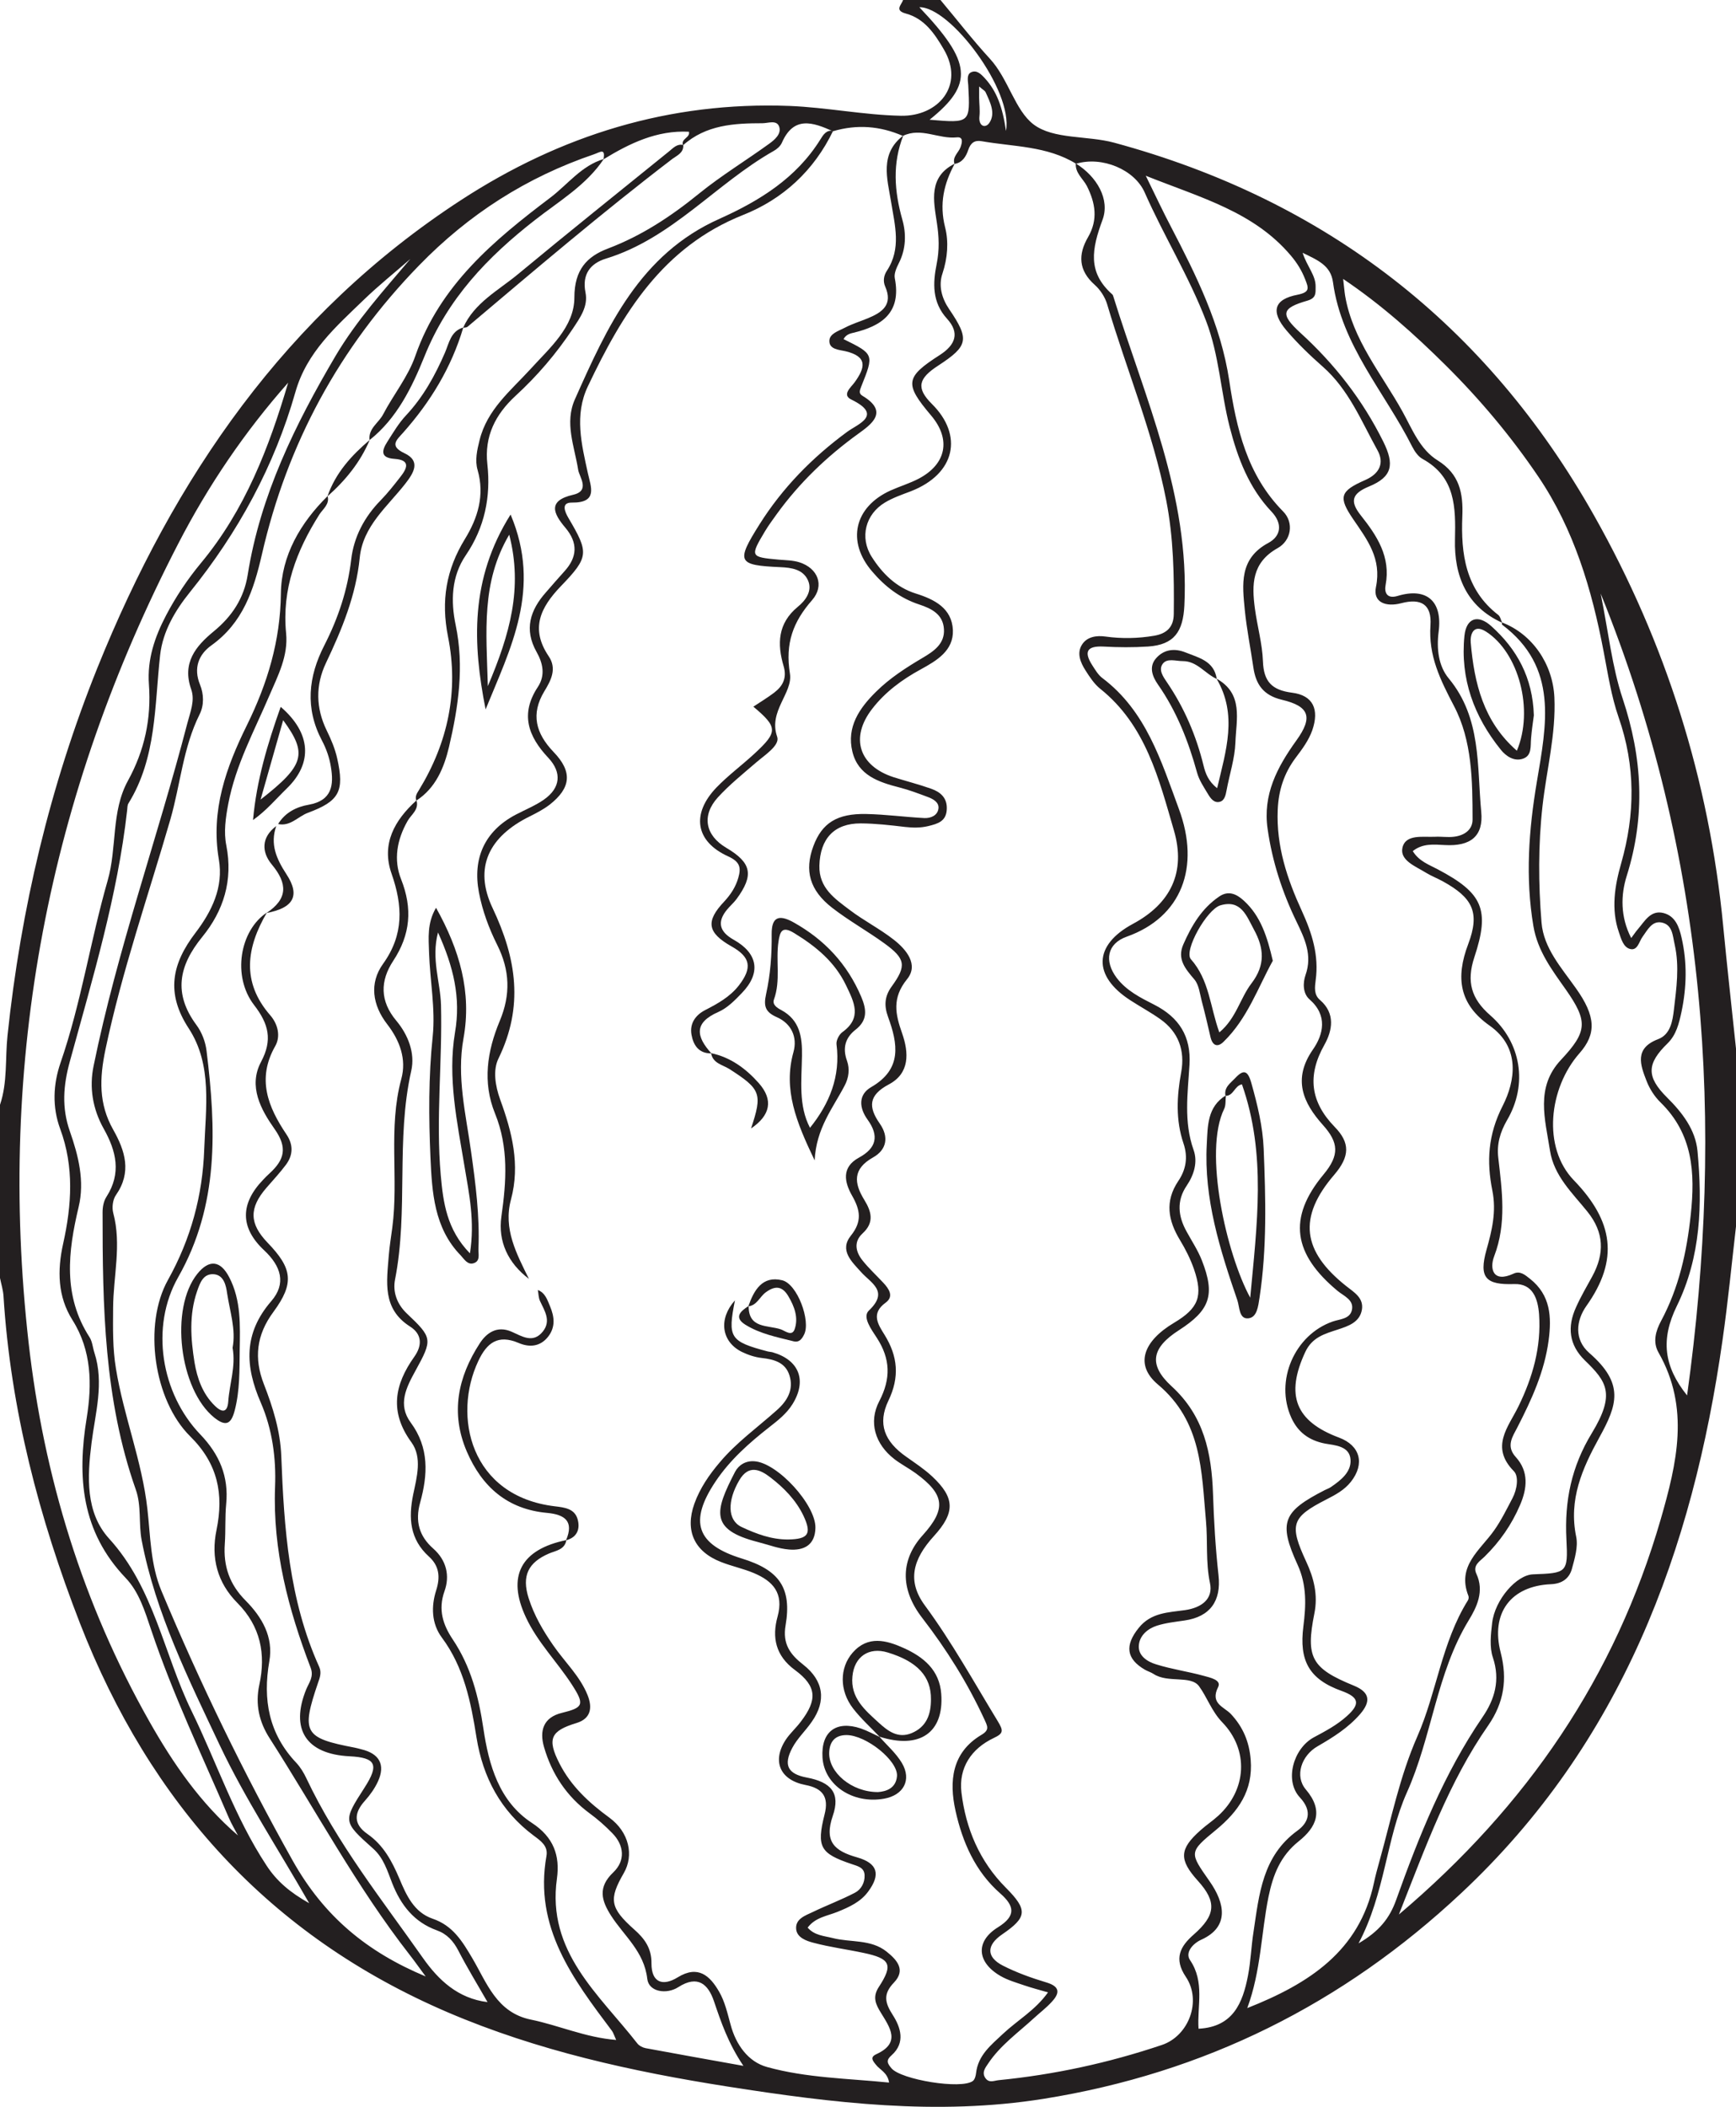 <?xml version="1.0" encoding="UTF-8"?>
<svg xmlns="http://www.w3.org/2000/svg" xmlns:xlink="http://www.w3.org/1999/xlink" width="158.875pt" height="192.733pt" viewBox="0 0 158.875 192.733" version="1.1">
<g id="surface1">
<path style=" stroke:none;fill-rule:evenodd;fill:rgb(13.73%,12.16%,12.549%);fill-opacity:1;" d="M 89.609 7.91 C 89.609 8.395 89.605 8.668 89.609 8.945 C 89.617 9.508 89.695 10.078 89.637 10.637 C 89.535 11.551 90.184 11.777 90.547 11.234 C 91.141 10.352 90.605 9.324 90.191 8.418 C 90.133 8.301 89.98 8.234 89.609 7.91 M 85.074 10.953 C 88.797 11.27 88.797 11.27 88.613 7.801 C 88.586 7.387 88.449 6.832 88.855 6.621 C 89.371 6.363 89.766 6.766 90.125 7.152 C 91.223 8.344 91.754 9.809 92.066 11.977 C 92.742 8.27 86.945 0.594 84.137 0.664 C 88.926 5.695 89.145 7.684 85.074 10.953 M 146.488 54.293 C 147.211 57.875 147.531 60.996 148.5 63.898 C 150.309 69.324 150.605 74.625 148.875 80.125 C 148.332 81.848 148.27 83.848 149.285 85.812 C 149.559 85.449 149.707 85.219 149.883 85.016 C 150.52 84.281 151.059 83.223 152.242 83.523 C 153.316 83.801 153.672 84.781 153.898 85.797 C 154.414 88.066 154.363 90.301 153.887 92.566 C 153.656 93.641 153.406 94.664 152.621 95.438 C 150.719 97.289 150.633 98.48 152.562 100.395 C 153.969 101.789 155.168 103.355 155.352 105.301 C 155.801 110.145 155.672 114.953 153.461 119.469 C 151.965 122.531 152.262 124.984 154.398 127.652 C 157.848 102.793 156.262 78.391 146.488 54.293 M 37.555 23.688 C 36.133 24.93 34.652 26.113 33.301 27.418 C 30.758 29.879 28.082 32.195 27.039 35.852 C 25.113 42.629 21.797 48.703 17.363 54.195 C 16.039 55.84 14.902 57.746 14.656 59.914 C 14.137 64.543 14.34 69.305 11.758 73.488 C 11.648 73.652 11.664 73.895 11.637 74.113 C 10.758 81.965 8.469 89.508 6.395 97.09 C 5.789 99.293 5.629 101.328 6.402 103.516 C 7.176 105.727 7.766 108.059 7.195 110.418 C 6.219 114.52 5.742 118.531 8.199 122.336 C 8.453 122.734 8.488 123.285 8.641 123.75 C 9.543 126.527 8.723 129.258 8.379 131.988 C 7.984 135.113 7.82 138.367 9.98 140.746 C 14.117 145.281 14.977 151.293 17.535 156.527 C 19.832 161.227 21.48 166.246 24.398 170.664 C 25.336 172.098 26.547 173.121 28.297 174.105 C 25.418 169.078 22.43 164.539 20.125 159.68 C 17.273 153.629 14.246 147.582 12.965 140.902 C 12.672 139.363 12.965 137.777 12.422 136.25 C 9.523 128.031 9.383 119.469 9.387 110.895 C 9.387 110.418 9.488 109.867 9.742 109.484 C 11.129 107.328 10.641 105.301 9.496 103.262 C 8.48 101.453 8.152 99.477 8.57 97.488 C 10.742 86.863 14.418 76.652 17.141 66.18 C 17.414 65.129 17.859 64.094 17.5 63.066 C 16.648 60.656 17.891 59.129 19.559 57.758 C 21.215 56.402 22.324 54.746 22.668 52.59 C 23.824 45.305 27.016 38.828 30.707 32.562 C 32.617 29.332 35.125 26.555 37.555 23.688 M 21.777 167.906 C 21.5 167.367 21.18 166.848 20.945 166.297 C 18.496 160.594 15.809 154.984 13.832 149.094 C 13.254 147.379 12.727 145.637 11.508 144.359 C 7.449 140.113 7.039 135.141 7.941 129.672 C 8.422 126.664 8.398 123.562 6.637 120.766 C 5.27 118.605 5.234 116.227 5.777 113.777 C 6.562 110.258 6.797 106.75 5.508 103.27 C 4.77 101.27 4.859 99.199 5.543 97.211 C 7.426 91.762 8.27 86.059 9.852 80.555 C 10.723 77.539 10.16 74.25 11.703 71.43 C 13.23 68.656 13.859 65.738 13.629 62.605 C 13.465 60.328 14.156 58.277 15.199 56.293 C 16.094 54.586 17.16 52.992 18.387 51.512 C 22.414 46.672 24.621 40.957 26.371 35.008 C 22.395 39.496 19.055 44.422 16.316 49.727 C 4.426 72.715 -0.289 97.078 2.617 122.824 C 4.008 135.09 7.57 146.719 13.684 157.504 C 15.855 161.336 18.34 164.949 21.777 167.906 M 114.148 183.699 C 119.828 181.453 124.41 178.48 125.738 172.25 C 125.883 171.559 126.074 170.875 126.262 170.195 C 127.328 166.387 128.09 162.539 129.715 158.84 C 131.484 154.82 131.941 150.242 134.336 146.406 C 134.406 146.301 134.434 146.102 134.383 145.984 C 133.305 143.242 135.465 141.812 136.746 139.992 C 137.395 139.074 137.895 138.047 138.422 137.047 C 138.84 136.25 139.02 135.062 138.543 134.582 C 136.352 132.355 138.043 130.543 138.961 128.664 C 140.27 125.988 141.062 123.223 140.852 120.234 C 140.746 118.832 140.297 117.41 138.582 117.465 C 135.973 117.555 135.324 116.891 136.039 114.34 C 136.543 112.559 136.961 110.828 136.578 108.918 C 136.043 106.262 136.168 103.809 137.527 101.152 C 138.664 98.914 139.188 95.836 136.328 93.824 C 133.562 91.879 133.191 89.461 134.367 86.367 C 135.469 83.457 134.766 82.125 132.047 80.625 C 131.547 80.352 131.012 80.145 130.527 79.852 C 129.586 79.266 128.094 78.719 128.348 77.555 C 128.633 76.281 130.215 76.598 131.332 76.547 C 131.895 76.516 132.477 76.613 133.039 76.547 C 133.973 76.445 134.766 75.938 134.766 74.969 C 134.758 71.418 134.734 67.754 133.062 64.578 C 131.812 62.188 130.715 59.988 130.914 57.191 C 131.039 55.309 130.07 54.699 128.242 55.18 C 126.852 55.547 125.629 55.125 125.926 53.695 C 126.457 51.098 125.137 49.391 123.852 47.512 C 122.453 45.465 122.625 44.926 124.949 43.91 C 126.301 43.312 126.691 42.316 126.062 41.188 C 124.586 38.527 123.438 35.637 121.062 33.547 C 119.891 32.516 118.746 31.418 117.734 30.227 C 116.266 28.496 116.586 27.375 118.754 26.961 C 119.914 26.73 119.754 26.332 119.449 25.559 C 119.137 24.75 118.703 24.051 118.141 23.387 C 114.758 19.379 109.938 18.102 104.859 16.078 C 105.789 17.977 106.445 19.379 107.164 20.746 C 109.492 25.223 111.723 29.703 112.496 34.805 C 113.152 39.168 114.113 43.438 117.43 46.789 C 118.445 47.816 118.172 49.453 116.922 50.145 C 114.555 51.473 114.555 53.48 114.844 55.66 C 115.062 57.289 115.523 58.883 115.582 60.5 C 115.648 62.352 116.406 63.133 118.238 63.367 C 120.188 63.609 120.75 64.91 120.098 66.801 C 119.758 67.758 119.16 68.547 118.562 69.34 C 117.512 70.746 117.008 72.301 116.934 74.086 C 116.793 77.395 117.797 80.406 119.137 83.32 C 120.074 85.367 120.723 87.402 120.406 89.684 C 120.332 90.289 120.223 90.984 120.801 91.477 C 122.238 92.711 121.93 94.285 121.211 95.57 C 119.613 98.395 119.93 100.805 122.145 103.086 C 123.566 104.539 123.547 105.785 122.105 107.469 C 118.746 111.375 119.195 114.469 123.191 117.641 C 123.918 118.219 124.824 118.73 124.637 119.824 C 124.43 120.973 123.387 121.309 122.449 121.621 C 121.23 122.02 120.082 122.32 119.445 123.703 C 117.633 127.609 118.535 130.016 122.547 131.512 C 124.477 132.23 124.934 133.898 123.633 135.551 C 123.043 136.301 122.23 136.738 121.398 137.164 C 118.191 138.801 117.965 139.457 119.539 142.852 C 120.25 144.375 120.629 145.918 120.289 147.598 C 119.48 151.629 120.02 152.617 123.895 154.199 C 125.375 154.801 125.477 155.641 124.48 156.801 C 123.387 158.059 122.02 158.918 120.594 159.742 C 119.094 160.594 118.465 162.477 119.508 163.703 C 121.176 165.66 120.457 167.156 118.867 168.43 C 117.172 169.777 116.504 171.516 116.09 173.52 C 115.418 176.844 115.406 180.281 114.148 183.699 M 137.449 56.938 C 140.227 57.992 142.105 60.727 142.254 63.789 C 142.406 67.16 141.539 70.418 141.168 73.727 C 140.77 77.285 140.785 80.859 141.078 84.402 C 141.27 86.73 142.887 88.516 144.203 90.375 C 146.059 92.969 146.113 94.578 144.547 96.355 C 141.734 99.551 141.145 104.973 144.027 107.961 C 147.664 111.719 148.191 115.234 145.176 119.477 C 144.238 120.809 144.047 122.539 145.441 123.762 C 148.699 126.586 147.996 128.543 146.379 131.477 C 144.801 134.344 143.543 137.172 144.25 140.586 C 144.438 141.504 144.113 142.574 143.855 143.527 C 143.605 144.41 142.949 144.879 141.941 144.922 C 138.266 145.078 136.402 147.57 137.34 151.176 C 137.969 153.613 137.637 155.77 136.195 157.848 C 132.605 163.004 130.504 168.863 128.023 175.137 C 139.809 165.16 147.816 153.367 151.984 138.988 C 153.465 133.852 154.672 128.797 151.789 123.738 C 151.23 122.77 151.535 121.746 152.004 120.867 C 153.645 117.812 154.371 114.555 154.734 111.121 C 155.148 107.273 154.93 103.742 151.969 100.848 C 151.422 100.316 150.973 99.613 150.695 98.898 C 150.113 97.414 149.555 95.895 151.75 95.062 C 152.883 94.633 153.07 93.391 153.191 92.383 C 153.422 90.41 153.711 88.418 153.266 86.422 C 153.074 85.586 153.074 84.59 152.066 84.391 C 151.18 84.219 150.777 85.078 150.316 85.707 C 150 86.148 149.867 86.977 149.199 86.816 C 148.566 86.668 148.363 85.883 148.16 85.289 C 147.422 83.176 147.781 81.016 148.363 78.988 C 149.652 74.477 149.684 70.07 148.129 65.613 C 147.457 63.676 147.152 61.629 146.762 59.609 C 145.684 53.934 144.055 48.434 140.77 43.582 C 138.285 39.914 135.441 36.527 132.289 33.402 C 129.445 30.586 126.461 27.902 122.922 25.516 C 123.008 26.211 123.035 26.637 123.102 27.051 C 123.797 31.113 126.449 34.211 128.363 37.668 C 129.258 39.293 129.953 41.117 131.582 42.125 C 133.566 43.367 133.918 45.094 133.828 47.238 C 133.691 50.645 134.109 53.938 137.117 56.254 C 137.305 56.402 137.359 56.73 137.477 56.969 C 134.191 55.477 133.078 52.656 133.156 49.363 C 133.223 46.402 133.215 43.648 130.184 41.98 C 129.781 41.762 129.457 41.277 129.234 40.844 C 126.73 35.871 122.777 31.605 121.992 25.812 C 121.781 24.285 120.617 23.809 119.211 23.125 C 119.641 24.434 120.426 25.184 120.402 26.246 C 120.398 26.812 120.469 27.266 119.648 27.504 C 117.277 28.191 117.133 28.73 119.016 30.453 C 122.16 33.324 124.707 36.59 126.598 40.406 C 127.625 42.48 127.434 43.621 125.297 44.5 C 123.707 45.156 123.523 45.863 124.531 47.137 C 126.012 49.004 127.297 50.93 126.805 53.535 C 126.691 54.133 126.871 54.832 127.922 54.512 C 130.559 53.719 132.031 54.988 131.66 57.797 C 131.457 59.375 131.656 60.945 132.586 62.062 C 135.59 65.688 135.16 70.074 135.559 74.262 C 135.777 76.496 134.586 77.438 132.23 77.305 C 131.191 77.25 130.195 77.141 129.293 77.859 C 129.875 78.801 130.789 79.102 131.582 79.527 C 135.684 81.695 136.387 83.184 134.922 87.59 C 134.199 89.797 134.641 91.359 136.379 92.875 C 139.219 95.348 139.84 99.199 137.93 102.457 C 137.277 103.586 136.977 104.672 137.117 105.891 C 137.461 108.922 137.898 111.91 136.742 114.926 C 136.309 116.066 136.633 117.383 138.508 116.516 C 139.113 116.227 139.566 116.621 140.031 116.992 C 141.906 118.477 142.012 120.477 141.727 122.613 C 141.348 125.473 140.172 128.035 138.867 130.574 C 138.449 131.395 137.789 132.27 138.719 133.289 C 139.922 134.613 139.773 136.148 139.113 137.676 C 138.344 139.473 137.262 141.031 135.867 142.398 C 135.441 142.82 134.746 143.188 135.121 143.984 C 135.855 145.566 135.152 147.023 134.406 148.238 C 131.449 153.098 131.059 158.84 128.754 163.977 C 126.855 168.215 126.766 173.195 124.332 177.777 C 126.207 176.684 127.168 175.5 127.777 173.793 C 129.859 167.973 132.156 162.238 135.672 157.09 C 136.797 155.453 137.312 153.695 136.629 151.637 C 136.301 150.68 136.434 149.516 136.559 148.461 C 136.809 146.34 138.789 144.074 140.297 144.02 C 143.383 143.902 143.516 143.895 143.355 140.824 C 143.172 137.312 143.812 134.164 145.691 131.086 C 147.863 127.504 147.039 126.383 145.051 124.457 C 143.574 123.02 143.422 121.367 144.238 119.582 C 144.668 118.613 145.215 117.688 145.727 116.75 C 146.848 114.68 146.824 112.754 145.266 110.828 C 143.898 109.129 142.219 107.578 141.852 105.262 C 141.41 102.402 140.492 99.473 142.855 96.957 C 145.281 94.367 145.34 93.434 143.297 90.52 C 142.035 88.73 140.719 87.004 140.332 84.711 C 139.586 80.289 139.91 75.91 140.645 71.547 C 141.527 66.285 142.652 61.047 137.473 57.148 C 137.438 57.117 137.457 57.012 137.449 56.938 M 29.984 45.379 C 30.18 46.137 29.555 46.555 29.23 47.062 C 27.125 50.387 25.785 53.906 26.184 57.93 C 26.387 60.004 25.441 61.801 24.656 63.621 C 23.266 66.875 21.562 69.988 20.891 73.531 C 20.645 74.824 20.465 76.113 20.711 77.34 C 21.34 80.531 20.457 83.324 18.504 85.715 C 16.348 88.363 15.852 90.895 17.98 93.77 C 18.465 94.422 18.805 95.305 18.902 96.125 C 19.777 103.23 20.062 110.227 16.305 116.84 C 13.723 121.383 14.742 127.492 18.336 131.227 C 20.082 133.051 20.945 135.066 20.699 137.586 C 20.582 138.793 20.66 140.012 20.574 141.223 C 20.426 143.262 21.004 144.949 22.488 146.43 C 23.969 147.93 25.043 149.742 24.648 151.973 C 24.035 155.477 24.598 158.605 27.117 161.262 C 27.5 161.672 27.805 162.18 28.043 162.688 C 30.863 168.641 34.949 173.777 38.707 179.117 C 40.125 181.129 41.906 182.82 44.617 183.152 C 43.684 181.52 42.754 180.008 41.945 178.438 C 41.492 177.562 40.895 176.914 39.988 176.59 C 37.883 175.832 36.676 174.266 35.887 172.258 C 35.453 171.148 35.109 169.969 34.16 169.121 C 31.367 166.629 31.375 166.617 33.367 163.523 C 34.715 161.426 34.406 160.785 31.988 160.664 C 28.008 160.465 26.539 158.184 28.027 154.535 C 28.281 153.918 28.746 153.387 28.426 152.555 C 26.395 147.238 24.953 141.805 25.172 136.031 C 25.281 133.387 24.918 130.734 23.867 128.312 C 22.414 124.977 22.277 121.973 24.824 119.031 C 26.219 117.418 25.73 115.832 24.168 114.371 C 21.945 112.289 21.988 110.094 24.09 107.914 C 24.285 107.707 24.484 107.504 24.699 107.312 C 26.02 106.09 26.34 104.996 25.129 103.281 C 23.898 101.539 22.691 99.383 23.895 97.129 C 24.953 95.133 24.598 93.68 23.254 91.941 C 21.219 89.301 21.953 85.105 24.422 83.484 C 22.559 86.68 22.074 89.828 24.734 92.879 C 25.453 93.711 25.688 94.816 25.191 95.691 C 23.48 98.695 24.527 101.266 26.219 103.781 C 26.855 104.723 26.824 105.668 26.172 106.547 C 25.617 107.289 24.988 107.961 24.383 108.66 C 22.781 110.512 22.812 111.934 24.488 113.68 C 26.754 116.027 26.965 117.375 25.02 120.016 C 23.457 122.129 23.23 124.258 24.148 126.617 C 24.977 128.742 25.656 130.918 25.742 133.199 C 25.996 139.805 26.441 146.355 29.215 152.488 C 29.445 153.008 29.273 153.473 29.109 153.93 C 27.551 158.504 27.824 158.988 32.445 159.871 C 32.652 159.906 32.859 159.973 33.062 160.023 C 34.723 160.414 35.289 161.441 34.59 162.965 C 34.301 163.598 33.871 164.203 33.398 164.73 C 32.383 165.852 32.332 166.871 33.625 167.77 C 35.094 168.793 35.871 170.254 36.551 171.855 C 37.18 173.359 37.883 174.934 39.586 175.52 C 41.434 176.148 42.297 177.562 43.23 179.145 C 44.555 181.391 45.453 184.113 48.59 184.754 C 51.145 185.277 53.574 186.391 56.391 186.613 C 56.184 186.164 56.129 185.949 56.004 185.781 C 52.438 181.035 48.844 176.309 50.012 169.777 C 50.176 168.852 49.461 168.383 48.828 167.91 C 45.82 165.664 44.195 162.598 43.609 158.945 C 43.094 155.707 42.465 152.527 40.438 149.805 C 39.48 148.516 39.457 146.938 39.914 145.496 C 40.32 144.238 40.18 143.23 39.258 142.398 C 37.5 140.805 37.375 138.875 37.812 136.723 C 38.145 135.125 38.66 133.328 37.652 131.941 C 35.625 129.168 36.102 126.664 37.914 124.117 C 38.668 123.059 38.613 122.035 37.523 121.348 C 34.957 119.715 35.395 117.246 35.582 114.836 C 35.652 113.992 35.789 113.148 35.902 112.305 C 36.496 107.793 35.508 103.199 36.727 98.699 C 37.215 96.91 36.602 95.207 35.441 93.703 C 34.09 91.961 33.777 89.945 35.059 88.168 C 36.98 85.488 36.855 82.848 35.836 79.926 C 34.879 77.207 36.105 75.035 38.117 73.219 C 38.367 74.07 37.629 74.516 37.305 75.094 C 36.324 76.812 36 78.652 36.707 80.43 C 37.766 83.109 37.57 85.496 35.984 87.902 C 34.785 89.727 34.754 91.57 36.273 93.379 C 37.348 94.664 38.004 96.336 37.637 97.953 C 36.211 104.258 37.395 110.746 36.152 117.059 C 35.934 118.172 36.32 119.293 37.234 120.16 C 39.582 122.383 39.602 122.52 38.031 125.379 C 37.184 126.918 36.371 128.488 37.586 130.133 C 39.293 132.438 39.152 134.918 38.453 137.449 C 37.969 139.168 38.367 140.535 39.652 141.664 C 40.883 142.754 41.176 144.176 40.68 145.559 C 40.074 147.258 40.547 148.645 41.434 149.973 C 43.094 152.449 43.801 155.195 44.238 158.121 C 44.734 161.457 45.668 164.797 48.688 166.766 C 50.676 168.07 51.258 169.758 50.969 171.852 C 50.027 178.562 54.824 182.438 58.34 186.949 C 58.504 187.152 58.809 187.309 59.074 187.363 C 61.918 187.895 64.77 188.395 68.035 188.984 C 66.633 186.902 65.988 184.977 65.332 183.047 C 64.812 181.539 63.875 180.633 62.086 181.777 C 61 182.477 59.371 182.219 59.238 181.027 C 58.949 178.512 57.117 177.105 55.922 175.242 C 55.051 173.875 54.676 172.66 56.129 171.281 C 57.23 170.23 57.156 168.824 56.02 167.68 C 55.375 167.016 54.672 166.402 53.934 165.863 C 51.852 164.32 50.5 162.281 49.789 159.824 C 49.352 158.324 49.73 157.105 51.414 156.695 C 53.395 156.211 53.523 155.938 52.34 154.109 C 50.988 152.023 49.195 150.238 48.133 147.961 C 46.363 144.199 47.66 141.738 51.832 140.887 C 51.688 141.777 50.84 141.859 50.246 142.113 C 48.348 142.93 47.727 144.148 48.379 146.195 C 48.887 147.789 49.695 149.164 50.629 150.512 C 51.68 152.035 53.066 153.312 53.773 155.066 C 54.246 156.242 54.062 157.223 52.762 157.621 C 50.391 158.34 50.051 159.066 51.195 161.309 C 52.25 163.387 53.895 164.91 55.762 166.273 C 57.574 167.598 58.031 169.715 57.094 171.34 C 55.699 173.75 55.82 174.531 58.051 176.516 C 59.004 177.355 59.637 178.242 59.621 179.605 C 59.613 181.387 60.672 181.719 62.02 180.887 C 63.898 179.73 64.98 180.754 65.812 182.199 C 66.34 183.102 66.578 184.184 66.859 185.203 C 67.348 187.059 68.484 188.621 70.199 189.09 C 73.805 190.09 77.574 190.133 81.367 190.512 C 81.223 189.574 80.512 189.355 80.145 188.859 C 79.859 188.5 79.594 188.184 80.23 187.902 C 82.465 186.863 81.441 185.473 80.617 184.125 C 80.152 183.367 79.82 182.703 80.422 181.777 C 81.766 179.723 81.492 179.164 79.02 178.648 C 77.5 178.324 75.949 178.125 74.445 177.723 C 73.805 177.559 72.934 177.254 72.863 176.473 C 72.777 175.539 73.688 175.238 74.375 174.914 C 75.652 174.297 76.984 173.801 78.238 173.148 C 78.812 172.852 79.156 172.223 79.125 171.535 C 79.094 170.824 78.477 170.711 77.93 170.52 C 75.078 169.559 74.707 168.969 75.461 165.992 C 75.891 164.332 75.238 163.582 73.711 163.289 C 71.375 162.84 70.617 161.098 71.93 159.121 C 72.324 158.539 72.871 158.059 73.297 157.484 C 74.805 155.512 74.77 154.262 72.762 152.781 C 70.961 151.461 70.641 149.773 71.16 147.891 C 71.754 145.734 70.734 144.641 68.996 143.906 C 68.016 143.492 66.957 143.277 65.977 142.887 C 63.539 141.93 62.668 140.027 63.547 137.559 C 64.055 136.148 64.891 134.922 65.871 133.773 C 67.402 131.953 69.32 130.586 71.07 129.023 C 72.055 128.16 72.664 127.117 72.246 125.812 C 71.879 124.641 70.844 124.352 69.715 124.227 C 69.086 124.156 68.449 123.941 67.887 123.668 C 66 122.727 65.746 120.633 67.262 118.957 C 66.578 122.375 66.797 122.715 70.273 123.633 C 70.41 123.668 70.562 123.668 70.691 123.703 C 73.148 124.406 73.871 126.297 72.527 128.453 C 71.988 129.316 71.211 129.926 70.422 130.543 C 68.566 131.996 66.797 133.559 65.48 135.535 C 63.02 139.211 63.754 141.301 67.895 142.574 C 71.316 143.625 72.48 145.262 71.895 148.688 C 71.598 150.395 72.328 151.363 73.523 152.293 C 75.379 153.75 75.641 155.59 74.293 157.504 C 73.73 158.324 72.973 159.02 72.512 159.891 C 71.664 161.48 72.109 162.285 73.832 162.609 C 76.066 163.027 76.934 164.031 76.215 166.113 C 75.395 168.496 76.395 169.332 78.438 169.91 C 80.328 170.449 80.613 171.469 79.461 173.031 C 78.762 173.992 77.727 174.453 76.656 174.891 C 75.711 175.273 74.605 175.402 73.914 176.34 C 74.555 177.062 75.398 177.086 76.227 177.297 C 77.863 177.711 79.695 177.383 81.137 178.531 C 82.105 179.301 82.914 180.219 81.809 181.367 C 80.809 182.41 80.969 183.191 81.707 184.336 C 82.418 185.445 82.895 186.859 81.598 188.012 C 81.062 188.48 81.203 188.75 81.582 189.203 C 82.449 190.246 87.984 191.164 89.039 190.363 C 89.215 190.223 89.301 189.891 89.328 189.641 C 89.516 187.996 90.711 187.07 91.801 186.043 C 93.125 184.805 94.758 183.887 95.91 182.262 C 95.07 182.02 94.398 181.844 93.742 181.621 C 93.004 181.367 92.23 181.148 91.57 180.766 C 89.395 179.512 89.246 177.598 91.328 176.309 C 93.023 175.254 92.836 174.352 91.543 173.211 C 89.246 171.199 88.078 168.504 87.445 165.641 C 86.852 162.961 87.09 160.324 89.82 158.703 C 90.598 158.242 90.371 157.91 90.062 157.23 C 88.531 153.93 86.637 150.906 84.41 148.02 C 82.281 145.273 82.488 142.605 84.441 140.445 C 86.617 138.035 86.473 136.723 83.801 134.77 C 83.168 134.312 82.465 133.953 81.844 133.473 C 80.094 132.117 79.461 130.105 80.469 128.18 C 81.543 126.121 81.496 124.301 80.238 122.375 C 79.766 121.637 78.887 120.484 79.52 119.887 C 81.395 118.105 79.695 117.379 78.793 116.355 C 77.93 115.398 76.805 114.371 77.867 113.039 C 78.918 111.734 78.73 110.695 77.98 109.379 C 77.289 108.164 76.973 106.785 78.617 105.895 C 80.207 105.027 80.477 103.914 79.395 102.418 C 78.633 101.363 78.516 100.148 79.734 99.445 C 82.586 97.797 82.168 95.477 81.273 93.027 C 80.898 91.996 80.949 91.145 81.605 90.242 C 82.984 88.344 82.883 87.707 80.918 86.285 C 79.363 85.16 77.672 84.219 76.156 83.043 C 74.09 81.438 73.609 79.641 74.434 77.414 C 75.219 75.293 76.602 74.406 79.285 74.465 C 81.062 74.5 82.828 74.746 84.602 74.836 C 85.18 74.859 85.812 74.605 85.887 73.953 C 85.949 73.414 85.43 73.102 84.945 72.922 C 84.086 72.602 83.223 72.27 82.336 72.043 C 80.414 71.551 78.531 70.93 78.008 68.758 C 77.465 66.512 78.641 64.789 80.172 63.281 C 81.445 62.02 82.938 61.066 84.477 60.156 C 85.445 59.582 86.48 58.891 86.387 57.547 C 86.301 56.188 85.25 55.672 84.133 55.301 C 82.379 54.727 80.992 53.66 79.82 52.281 C 77.449 49.531 78.184 46.363 81.516 44.863 C 82.355 44.488 83.25 44.219 84.062 43.797 C 86.617 42.461 87.055 40.191 85.219 38.016 C 82.762 35.113 82.828 34.516 86.012 32.473 C 87.445 31.551 87.855 30.457 86.672 29.16 C 85.289 27.645 85.367 25.887 85.723 24.141 C 85.984 22.848 85.938 21.656 85.738 20.363 C 85.438 18.371 84.949 16.184 87.375 14.973 C 86.379 16.809 85.949 18.641 86.496 20.805 C 86.832 22.113 86.723 23.602 86.254 25.016 C 85.871 26.125 86.188 27.285 86.855 28.266 C 88.742 31.043 88.633 31.637 85.863 33.445 C 84.047 34.621 83.812 35.488 85.289 36.957 C 88.164 39.805 87.473 43.352 83.328 44.953 C 82.527 45.254 81.711 45.539 80.992 45.969 C 79.207 47.035 78.652 49.168 79.777 50.938 C 80.742 52.461 82.023 53.734 83.801 54.293 C 85.539 54.836 87.113 55.645 87.207 57.637 C 87.281 59.523 85.719 60.438 84.266 61.234 C 82.555 62.164 81.008 63.305 79.82 64.844 C 77.777 67.477 78.605 70.062 81.77 71.094 C 82.914 71.457 84.086 71.75 85.215 72.152 C 86.059 72.449 86.695 72.98 86.648 74.02 C 86.602 75.148 85.816 75.359 84.934 75.574 C 84.227 75.742 83.547 75.727 82.824 75.648 C 81.48 75.488 80.129 75.332 78.781 75.324 C 76.332 75.312 75.059 76.73 74.988 79.184 C 74.938 81.23 76.395 82.207 77.738 83.223 C 79.031 84.211 80.512 84.957 81.797 85.965 C 82.949 86.863 84.102 88.254 83.004 89.586 C 81.621 91.301 81.941 92.77 82.555 94.512 C 83.184 96.301 83.273 98.191 81.332 99.207 C 79.484 100.195 79.453 101.266 80.512 102.781 C 81.371 104.008 81.148 105.184 79.898 105.883 C 78.027 106.934 78.148 108.223 79.102 109.77 C 79.75 110.824 80.039 111.824 78.945 112.828 C 78.102 113.602 78.305 114.52 78.941 115.312 C 79.516 116.035 80.207 116.668 80.836 117.344 C 81.355 117.898 81.836 118.598 81.051 119.168 C 79.68 120.164 80.359 121.152 80.949 122.105 C 82.172 124.074 82.344 125.984 81.301 128.141 C 80.293 130.25 80.941 131.867 82.93 133.258 C 83.742 133.836 84.586 134.387 85.309 135.062 C 87.41 137.023 87.422 138.375 85.469 140.52 C 83.516 142.66 83.008 144.648 84.641 146.863 C 87.129 150.242 89.141 153.891 91.312 157.453 C 91.84 158.324 91.848 158.566 90.953 158.988 C 88.879 159.969 87.727 161.73 87.988 163.969 C 88.383 167.266 89.641 170.266 92.051 172.684 C 94.078 174.723 94.008 175.387 91.719 176.953 C 90.27 177.941 90.25 179.031 91.785 179.816 C 93.043 180.457 94.398 180.941 95.75 181.348 C 97.004 181.719 97.023 182.312 96.242 183.141 C 95.77 183.66 95.199 184.094 94.672 184.574 C 93.207 185.926 91.551 187.09 90.43 188.777 C 90.164 189.168 89.809 189.617 90.211 190.141 C 90.539 190.562 90.969 190.34 91.395 190.293 C 96.496 189.789 101.48 188.707 106.34 187.07 C 108.793 186.242 110.004 183.043 108.527 180.844 C 107.398 179.172 108.012 178.051 109.246 176.973 C 111.262 175.207 111.375 173.98 109.621 172.047 C 107.887 170.125 107.926 169.156 109.848 167.449 C 110.371 166.973 110.977 166.578 111.5 166.098 C 114.105 163.715 114.309 160.086 111.863 157.559 C 110.891 156.555 110.473 155.266 109.734 154.254 C 108.973 153.223 106.875 153.996 105.566 153.129 C 105.324 152.973 105.043 152.891 104.797 152.754 C 103.055 151.75 102.93 150.512 104.211 148.922 C 105.34 147.508 106.938 147.508 108.449 147.293 C 109.969 147.074 111.047 146.27 110.734 144.816 C 110.328 142.891 110.543 140.984 110.363 139.078 C 109.953 134.578 110.012 130.051 105.969 126.652 C 103.816 124.844 104.637 122.684 107.441 121.012 C 109.684 119.676 110.121 118.582 109.27 116.098 C 108.945 115.168 108.492 114.27 107.98 113.426 C 106.902 111.641 106.586 109.902 107.832 108.043 C 108.527 107.016 108.746 105.883 108.309 104.594 C 107.59 102.469 107.691 100.285 108.102 98.078 C 108.461 96.109 107.863 94.402 106.164 93.215 C 105.297 92.602 104.352 92.094 103.457 91.512 C 99.98 89.273 100.07 86.457 103.68 84.516 C 107.125 82.672 108.547 79.801 107.441 75.988 C 106.059 71.246 104.859 66.336 100.684 63.004 C 100.141 62.566 99.73 61.938 99.352 61.344 C 98.879 60.605 98.512 59.738 99.039 58.945 C 99.496 58.246 100.355 58.117 101.16 58.23 C 102.66 58.438 104.145 58.41 105.637 58.156 C 106.742 57.965 107.414 57.391 107.422 56.16 C 107.461 52.668 107.402 49.184 106.723 45.73 C 105.52 39.586 103.094 33.812 101.324 27.832 C 101.129 27.18 100.699 26.512 100.191 26.062 C 98.695 24.734 98.648 23.281 99.586 21.676 C 100.5 20.086 100.254 18.582 99.469 17.016 C 99.117 16.34 98.395 15.836 98.453 14.953 C 100.395 16.152 101.594 18.25 100.902 20.105 C 99.918 22.777 99.5 24.898 101.797 26.934 C 101.848 26.973 101.867 27.059 101.891 27.125 C 104.766 36.379 108.887 45.336 108.391 55.391 C 108.273 57.77 107.473 58.984 105.059 59.145 C 103.699 59.234 102.336 59.223 100.988 59.148 C 99.477 59.074 99.168 59.617 99.961 60.855 C 100.23 61.27 100.5 61.738 100.879 62.023 C 104.891 65.043 106.27 69.621 107.891 74.008 C 109.867 79.332 108.137 83.902 103.121 85.684 C 101.309 86.324 101.039 87.91 102.195 89.453 C 103.086 90.629 104.379 91.273 105.641 91.914 C 107.906 93.07 109.02 94.812 108.859 97.406 C 108.703 100.012 108.316 102.613 109.238 105.207 C 109.621 106.285 109.289 107.453 108.609 108.457 C 107.656 109.855 107.816 111.266 108.598 112.668 C 109.078 113.547 109.637 114.387 109.996 115.309 C 111.23 118.457 110.742 119.855 107.887 121.691 C 105.406 123.285 105.062 124.836 107.223 126.816 C 110.191 129.527 110.883 132.922 111.012 136.652 C 111.094 139.145 111.242 141.645 111.516 144.121 C 111.773 146.445 110.758 147.902 108.406 148.242 C 107.562 148.367 106.699 148.457 105.895 148.711 C 105.043 148.977 104.312 149.605 104.227 150.48 C 104.125 151.469 105.012 152.02 105.82 152.258 C 107.234 152.703 108.715 152.906 110.148 153.301 C 110.699 153.457 111.82 153.668 111.48 154.332 C 110.723 155.836 112.012 156.137 112.637 156.785 C 113.762 157.984 114.328 159.336 114.461 160.98 C 114.688 163.789 113.34 165.703 111.305 167.383 C 108.773 169.461 108.859 169.461 110.699 172.098 C 112.098 174.09 112.543 176.27 109.934 177.445 C 109.211 177.77 108.422 178.59 108.91 179.312 C 110.281 181.324 109.547 183.539 109.688 185.586 C 112.852 185.426 113.73 183.227 114.211 180.742 C 114.469 179.418 114.508 178.055 114.719 176.727 C 115.238 173.289 115.527 169.793 118.746 167.461 C 119.668 166.789 120.199 165.754 118.957 164.422 C 117.527 162.883 118.367 159.953 120.227 158.938 C 121.301 158.363 122.355 157.809 123.273 156.98 C 124.5 155.879 124.387 155.266 122.789 154.688 C 119.777 153.613 118.887 151.891 119.281 148.785 C 119.523 146.891 119.613 145.012 118.75 143.137 C 116.98 139.254 117.398 138.281 121.25 136.309 C 121.441 136.215 121.652 136.145 121.82 136.023 C 122.719 135.406 123.676 134.656 123.598 133.523 C 123.512 132.27 122.156 132.215 121.27 132.059 C 119.773 131.766 118.777 131 118.184 129.703 C 116.641 126.316 118.48 122.105 121.969 120.891 C 122.617 120.668 123.527 120.668 123.719 119.859 C 123.945 118.918 122.984 118.562 122.422 118.098 C 118.367 114.734 117.812 111.434 121.121 107.449 C 122.617 105.656 122.504 104.516 121.074 102.918 C 119.254 100.887 118.273 98.723 120.152 96.016 C 121.117 94.633 121.527 92.891 119.848 91.426 C 119.219 90.875 119.23 89.906 119.48 89.191 C 120.125 87.367 119.402 85.863 118.656 84.316 C 117.344 81.617 116.43 78.789 116.008 75.82 C 115.559 72.703 116.871 70.195 118.641 67.738 C 120.199 65.582 119.809 64.602 117.305 64.012 C 115.629 63.609 114.934 62.621 114.707 61.066 C 114.453 59.32 114.098 57.574 113.922 55.816 C 113.695 53.473 113.387 51.109 116.074 49.668 C 117.242 49.043 117.402 47.906 116.371 46.809 C 114.305 44.637 113.277 41.926 112.543 39.082 C 111.715 35.863 111.586 32.492 110.371 29.344 C 108.816 25.289 106.516 21.586 104.766 17.621 C 103.84 15.508 100.859 14.266 98.48 14.98 C 95.828 13.344 92.766 13.43 89.844 12.918 C 89.211 12.805 88.832 13.051 88.609 13.723 C 88.418 14.293 88.082 14.883 87.352 14.996 C 87.141 14.344 87.715 13.98 87.902 13.469 C 88.062 13.031 88.172 12.504 87.57 12.566 C 85.906 12.746 84.293 11.621 82.629 12.434 C 80.543 11.52 78.418 11.359 76.227 12.008 C 74.402 11.184 72.633 10.57 71.551 13.07 C 71.414 13.371 71.102 13.648 70.801 13.812 C 65.508 16.809 61.504 21.805 55.461 23.656 C 54.047 24.086 53.246 25.078 53.582 26.754 C 53.844 28.039 53.082 29.07 52.418 30.078 C 50.918 32.344 49.168 34.391 47.164 36.227 C 45.344 37.91 44.316 39.91 44.602 42.469 C 44.93 45.465 44.352 48.254 42.637 50.781 C 41.289 52.746 41.254 55.023 41.699 57.164 C 42.5 60.977 41.949 64.664 41.094 68.32 C 40.648 70.203 39.887 72.086 38.102 73.238 C 37.961 72.859 38.152 72.578 38.348 72.266 C 41 67.922 42 63.203 41 58.234 C 40.348 54.957 40.828 52.113 42.551 49.305 C 43.719 47.402 44.379 45.32 43.707 42.988 C 43.453 42.117 43.656 41.188 43.891 40.258 C 44.586 37.457 46.73 35.75 48.547 33.766 C 50.301 31.828 52.566 29.914 52.566 27.211 C 52.566 24.684 53.703 23.465 55.645 22.734 C 58.746 21.555 61.422 19.785 63.984 17.703 C 66.016 16.055 68.277 14.684 70.406 13.141 C 70.906 12.781 71.531 12.242 71.309 11.59 C 71.086 10.945 70.309 11.27 69.789 11.273 C 67.188 11.273 64.609 11.418 62.512 13.289 C 62.273 12.695 63.195 12.598 63.047 12.051 C 60.113 11.902 57.633 13.109 55.23 14.574 C 55.43 13.5 54.906 13.93 54.367 14.113 C 48.195 16.211 42.902 19.594 38.332 24.301 C 31.039 31.805 26.289 40.594 23.969 50.715 C 23.215 53.996 22.234 56.973 19.34 59.043 C 18.184 59.871 17.684 61.113 18.305 62.633 C 18.656 63.492 18.691 64.504 18.266 65.352 C 16.754 68.383 16.512 71.754 15.598 74.938 C 13.57 81.941 11.164 88.828 9.656 95.984 C 9.098 98.641 9.023 100.977 10.359 103.34 C 11.453 105.277 12.07 107.23 10.613 109.32 C 10.32 109.734 10.23 110.461 10.363 110.961 C 11.145 113.871 10.363 116.762 10.352 119.66 C 10.34 121.5 10.301 123.336 10.609 125.188 C 11.312 129.527 12.996 133.641 13.488 138.035 C 13.777 140.551 13.762 143.117 14.781 145.551 C 18.32 154 22.305 162.211 26.793 170.223 C 29.66 175.32 33.586 178.562 38.957 180.805 C 38.398 180.055 37.973 179.441 37.508 178.848 C 32.637 172.609 28.918 165.633 24.664 158.996 C 23.73 157.539 23.34 155.922 23.734 154.117 C 24.344 151.316 23.844 148.77 21.73 146.641 C 19.887 144.789 19.285 142.504 19.816 139.953 C 20.492 136.672 19.938 133.891 17.402 131.391 C 14.062 128.09 13.086 121.176 15.371 117.09 C 17.473 113.32 18.543 109.359 18.691 105.117 C 18.824 101.363 19.457 97.426 17.273 94.078 C 15.156 90.844 15.73 88.164 17.887 85.336 C 19.375 83.383 20.473 81.164 20.027 78.609 C 19.266 74.152 20.699 70.18 22.602 66.332 C 24.48 62.512 25.656 58.637 25.707 54.293 C 25.742 50.84 27.488 47.84 29.984 45.379 M 158.875 112.199 C 158.477 115.652 158.141 119.105 157.648 122.551 C 154.906 141.898 148.387 159.469 133.727 173.184 C 122.895 183.328 110.227 189.648 95.504 192 C 85.758 193.551 76.211 192.383 66.629 190.883 C 57.844 189.504 49.191 187.602 40.977 184.086 C 24.633 177.082 13.719 164.922 7.32 148.5 C 3.57 138.855 0.973 128.934 0.32 118.562 C 0.285 118.008 0.109 117.453 0 116.91 L 0 101.066 C 0.699 99.004 0.465 96.832 0.688 94.727 C 1.91 83.141 4.566 71.91 8.906 61.113 C 15.926 43.688 26.172 28.73 42.195 18.301 C 51.32 12.363 61.266 9.277 72.246 9.691 C 75.672 9.828 79.039 10.52 82.445 10.59 C 85.859 10.664 88.324 7.82 86.371 4.508 C 85.539 3.086 84.609 1.699 82.898 1.238 C 81.832 0.949 82.5 0.453 82.648 0 L 86.07 0 C 87.578 1.797 89.016 3.66 90.605 5.387 C 92.289 7.223 92.883 10.086 94.59 11.383 C 96.418 12.766 99.496 12.387 101.957 13.051 C 121.348 18.301 136.043 29.711 145.891 47.168 C 152.461 58.809 156.418 71.367 157.703 84.715 C 158.062 88.453 158.484 92.191 158.875 95.926 Z M 158.875 112.199 "/>
<path style=" stroke:none;fill-rule:evenodd;fill:rgb(13.73%,12.16%,12.549%);fill-opacity:1;" d="M 48.406 116.992 C 46.512 115.559 45.559 113.586 45.887 111.285 C 46.344 108.078 46.559 104.961 45.305 101.867 C 44.137 99 44.59 96.137 45.734 93.402 C 46.746 90.988 46.664 88.758 45.504 86.441 C 44.746 84.926 44.156 83.336 43.832 81.648 C 43.234 78.516 44.359 76.027 47.188 74.531 C 48.062 74.07 49.008 73.695 49.805 73.129 C 51.293 72.074 51.441 70.676 50.184 69.328 C 48.328 67.363 47.594 65.312 49.219 62.848 C 49.93 61.77 49.688 60.668 49.098 59.625 C 47.953 57.578 48.512 55.82 49.961 54.188 C 50.523 53.543 51.078 52.898 51.652 52.266 C 52.852 50.953 52.898 49.652 51.742 48.277 C 50.648 46.988 50.078 45.805 52.449 45.262 C 54.043 44.898 53.02 43.641 52.914 42.984 C 52.574 40.828 51.648 38.688 52.617 36.523 C 55.574 29.879 58.57 23.262 65.836 20.02 C 69.5 18.375 72.879 16.297 75.082 12.75 C 75.332 12.352 75.613 11.863 76.242 11.973 C 74.5 15.605 71.641 18.223 68.016 19.66 C 60.637 22.594 56.957 28.691 53.797 35.348 C 52.551 37.973 53.219 40.617 53.797 43.27 C 54.082 44.551 54.746 46.004 52.332 45.977 C 51.34 45.969 51.672 46.789 52.023 47.387 C 53.895 50.566 53.918 50.941 51.324 53.629 C 49.453 55.582 48.512 57.516 50.219 60.039 C 50.984 61.172 50.426 62.242 49.824 63.227 C 48.547 65.332 49.039 67.094 50.664 68.793 C 52.406 70.598 52.266 72.07 50.301 73.613 C 49.746 74.039 49.098 74.375 48.465 74.691 C 44.789 76.508 43.309 79.336 45.078 83.062 C 47.285 87.715 47.93 92.078 45.625 96.82 C 45.098 97.883 45.316 99.312 45.773 100.582 C 46.855 103.543 47.625 106.535 46.762 109.738 C 46.039 112.414 47.277 114.703 48.406 116.992 "/>
<path style=" stroke:none;fill-rule:evenodd;fill:rgb(13.73%,12.16%,12.549%);fill-opacity:1;" d="M 82.668 12.398 C 81.66 14.953 81.844 17.484 82.578 20.086 C 82.945 21.367 82.922 22.762 82.27 24.051 C 82.055 24.484 81.801 25.027 81.891 25.457 C 82.508 28.617 80.688 29.832 78.051 30.453 C 77.684 30.531 77.387 30.676 77.199 31.023 C 79.988 32.395 80.004 32.41 78.82 35.355 C 78.672 35.75 78.57 35.992 78.941 36.215 C 81.371 37.668 79.75 38.812 78.531 39.691 C 75.672 41.758 73.172 44.152 71.102 47.008 C 70.73 47.527 70.348 48.039 70.016 48.59 C 68.629 50.914 68.656 50.961 71.254 51.195 C 71.895 51.25 72.559 51.25 73.156 51.438 C 74.859 51.98 75.48 53.57 74.324 54.895 C 72.586 56.879 71.844 58.836 72.293 61.629 C 72.574 63.402 70.297 65.055 71.125 67.398 C 71.398 68.184 69.988 69.07 69.176 69.773 C 67.988 70.797 66.754 71.789 65.703 72.938 C 64.184 74.605 64.543 76.422 66.469 77.559 C 68.785 78.926 69.02 80.051 67.402 82.25 C 67.148 82.59 66.812 82.875 66.543 83.203 C 65.574 84.371 65.875 85.25 67.133 85.961 C 69.375 87.211 69.668 89.004 67.891 90.844 C 67.258 91.504 66.562 92.215 65.75 92.57 C 63.484 93.559 63.703 94.82 65.105 96.363 C 63.949 96.379 63.457 95.617 63.285 94.656 C 63.102 93.621 63.656 92.852 64.543 92.398 C 65.691 91.809 66.805 91.188 67.613 90.156 C 68.875 88.527 68.688 87.555 66.949 86.578 C 64.738 85.324 64.547 84.297 66.289 82.461 C 66.887 81.812 67.332 81.129 67.57 80.293 C 67.828 79.387 67.746 78.848 66.648 78.344 C 63.633 76.984 63.246 74.461 65.57 72.039 C 66.652 70.918 67.926 69.984 69.074 68.918 C 71.195 66.953 71.191 66.531 68.945 64.645 C 69.605 64.203 70.262 63.816 70.871 63.348 C 71.656 62.742 72.027 62.008 71.715 60.938 C 71.117 58.914 71.172 57.035 73 55.52 C 73.711 54.949 74.379 54.066 73.945 53.09 C 73.496 52.086 72.449 51.926 71.406 51.883 C 67.5 51.707 67.336 51.418 69.508 47.969 C 71.613 44.625 74.34 41.848 77.535 39.5 C 78.523 38.781 80.855 37.98 77.902 36.547 C 77.02 36.113 77.887 35.422 78.203 34.988 C 79.207 33.613 79.414 32.609 77.355 32.125 C 76.812 31.996 75.883 31.977 75.902 31.176 C 75.918 30.512 76.75 30.277 77.293 29.992 C 77.969 29.629 78.727 29.406 79.449 29.105 C 80.754 28.566 81.734 27.863 81.012 26.215 C 80.801 25.734 80.871 25.219 81.16 24.777 C 82.508 22.73 81.895 20.617 81.543 18.43 C 81.203 16.355 80.48 14.07 82.668 12.398 "/>
<path style=" stroke:none;fill-rule:evenodd;fill:rgb(13.73%,12.16%,12.549%);fill-opacity:1;" d="M 51.801 140.906 C 52.555 139.148 51.676 138.547 50.062 138.398 C 46.445 138.066 44.117 136.031 42.719 132.781 C 41.207 129.254 41.91 125.965 43.902 122.895 C 44.527 121.93 45.48 121.246 46.812 121.82 C 47.758 122.23 48.781 122.945 49.691 121.793 C 50.453 120.816 49.844 119.926 49.426 119.027 C 49.281 118.723 49.285 118.352 49.223 118.008 C 49.902 118.273 50.094 118.922 50.336 119.492 C 50.73 120.434 50.863 121.387 50.156 122.289 C 49.402 123.238 48.391 123.254 47.461 122.852 C 45.562 122.043 44.551 122.852 43.777 124.496 C 41.391 129.543 43.047 136.879 50.789 137.797 C 51.676 137.902 52.574 138.012 52.855 138.953 C 53.109 139.828 52.855 140.633 51.801 140.906 "/>
<path style=" stroke:none;fill-rule:evenodd;fill:rgb(13.73%,12.16%,12.549%);fill-opacity:1;" d="M 65.078 96.344 C 66.867 96.715 68.277 97.773 69.434 99.074 C 70.805 100.617 70.504 102.035 68.734 103.23 C 69.797 100.043 69.629 99.641 66.75 97.793 C 66.141 97.406 65.234 97.281 65.078 96.344 "/>
<path style=" stroke:none;fill-rule:evenodd;fill:rgb(13.73%,12.16%,12.549%);fill-opacity:1;" d="M 25.453 75.383 C 26.09 74.324 27.152 73.805 28.25 73.617 C 30.398 73.238 30.562 71.809 30.281 70.145 C 30.152 69.324 29.859 68.488 29.469 67.754 C 27.902 64.785 28.211 61.902 29.684 59.031 C 30.949 56.555 31.809 53.988 32.141 51.191 C 32.375 49.129 33.348 47.281 34.848 45.758 C 35.492 45.094 36.062 44.371 36.629 43.641 C 37.25 42.859 37.617 42.082 36.105 41.977 C 34.793 41.887 34.93 41.219 35.449 40.41 C 35.98 39.582 36.492 38.703 37.164 37.992 C 38.742 36.305 39.82 34.344 40.727 32.25 C 41.094 31.398 41.254 30.285 42.398 29.961 C 41.316 33.617 39.387 36.781 36.867 39.609 C 36.293 40.25 35.613 40.801 37.016 41.461 C 38.547 42.18 37.848 43.277 37.098 44.242 C 35.453 46.348 33.207 48.129 32.922 51.02 C 32.578 54.473 31.297 57.57 29.828 60.656 C 28.871 62.676 28.895 64.758 29.898 66.82 C 30.301 67.637 30.668 68.508 30.863 69.395 C 31.531 72.383 31.062 73.289 28.168 74.359 C 27.27 74.699 26.57 75.621 25.453 75.383 "/>
<path style=" stroke:none;fill-rule:evenodd;fill:rgb(13.73%,12.16%,12.549%);fill-opacity:1;" d="M 42.383 29.988 C 43.414 27.68 45.625 26.566 47.43 25.062 C 51.992 21.277 56.633 17.57 61.238 13.84 C 61.613 13.539 61.957 13.133 62.531 13.262 C 62.582 13.98 61.965 14.219 61.539 14.531 C 55.113 19.438 48.957 24.684 42.781 29.898 C 42.688 29.973 42.52 29.961 42.383 29.988 "/>
<path style=" stroke:none;fill-rule:evenodd;fill:rgb(13.73%,12.16%,12.549%);fill-opacity:1;" d="M 24.391 83.52 C 26.34 82.23 26.34 80.84 24.871 79.078 C 23.93 77.945 23.902 76.598 25.281 75.566 C 24.703 77.23 25.293 78.559 26.215 79.977 C 27.508 81.945 26.848 83.066 24.391 83.52 "/>
<path style=" stroke:none;fill-rule:evenodd;fill:rgb(13.73%,12.16%,12.549%);fill-opacity:1;" d="M 74.129 103.172 C 75.922 100.945 76.934 98.461 76.555 95.531 C 76.512 95.188 76.785 94.648 77.078 94.43 C 78.922 93.109 78.168 91.68 77.43 90.141 C 76.395 87.984 74.68 86.586 72.703 85.371 C 71.586 84.68 71.387 85.191 71.246 86.129 C 70.98 87.883 71.461 89.691 70.832 91.43 C 70.656 91.914 71.125 92.203 71.496 92.398 C 73.203 93.316 73.426 94.867 73.395 96.59 C 73.363 98.84 73.059 101.129 74.129 103.172 M 74.555 106.152 C 72.867 102.633 71.664 99.664 72.617 96.238 C 72.996 94.875 72.422 93.633 71.094 93.051 C 70.039 92.586 69.867 92.047 70.109 90.949 C 70.508 89.148 70.645 87.301 70.621 85.434 C 70.617 83.996 71.176 83.57 72.621 84.375 C 75.473 85.969 77.535 88.184 78.812 91.172 C 79.305 92.332 79.426 93.316 78.305 94.191 C 77.363 94.926 77.09 95.863 77.516 97.043 C 77.781 97.793 77.684 98.59 77.293 99.324 C 76.223 101.371 74.699 103.199 74.555 106.152 "/>
<path style=" stroke:none;fill-rule:evenodd;fill:rgb(13.73%,12.16%,12.549%);fill-opacity:1;" d="M 85.199 155.449 C 85.223 153.367 83.953 151.988 81.242 151.168 C 79.516 150.637 78.184 151.551 78.012 153.348 C 77.816 155.324 79.172 156.449 80.414 157.586 C 81.242 158.34 82.164 159.07 83.438 158.543 C 84.805 157.965 85.203 156.82 85.199 155.449 M 80.523 158.902 C 79.695 158.035 78.797 157.23 78.066 156.281 C 76.809 154.648 76.828 152.57 78.027 151.191 C 79.426 149.586 81.121 150.047 82.699 150.758 C 84.496 151.566 85.984 152.758 86.141 154.965 C 86.402 158.508 84.16 160.047 80.477 158.867 Z M 80.523 158.902 "/>
<path style=" stroke:none;fill-rule:evenodd;fill:rgb(13.73%,12.16%,12.549%);fill-opacity:1;" d="M 72.125 140.832 C 73.977 140.805 74.309 140.316 73.535 138.668 C 72.848 137.227 71.734 136.094 70.504 135.152 C 69.594 134.449 68.52 133.93 67.652 135.422 C 66.562 137.285 66.559 139.062 67.859 139.684 C 69.203 140.316 70.598 140.84 72.125 140.832 M 74.625 139.773 C 74.594 141.363 73.551 141.859 72.215 141.75 C 71.246 141.672 70.297 141.305 69.34 141.059 C 64.938 139.926 65.402 138.262 67.27 134.645 C 67.613 134 68.258 133.617 69.039 133.676 C 71.152 133.809 74.676 137.668 74.625 139.773 "/>
<path style=" stroke:none;fill-rule:evenodd;fill:rgb(13.73%,12.16%,12.549%);fill-opacity:1;" d="M 80.352 163.938 C 81.066 163.887 81.984 163.621 82.09 162.496 C 82.215 161.078 79.262 158.723 77.465 158.723 C 76.422 158.727 75.926 159.32 75.887 160.312 C 75.812 162.125 77.93 163.945 80.352 163.938 M 80.477 158.867 C 81.172 159.66 82.004 160.379 82.539 161.277 C 83.457 162.824 82.691 164.227 80.906 164.543 C 78.043 165.051 75.43 163.305 75.273 160.777 C 75.129 158.422 76.512 157.359 78.777 158.117 C 79.379 158.328 79.941 158.637 80.523 158.902 Z M 80.477 158.867 "/>
<path style=" stroke:none;fill-rule:evenodd;fill:rgb(13.73%,12.16%,12.549%);fill-opacity:1;" d="M 68.484 119.504 C 68.996 118.027 69.77 116.68 71.578 117.117 C 72.973 117.449 74.215 120.848 73.59 122.082 C 73.398 122.469 73.152 122.836 72.613 122.699 C 71.105 122.32 69.555 122.016 68.215 121.184 C 67.133 120.508 67.773 119.941 68.516 119.469 C 68.492 121.559 70.266 121.203 71.461 121.609 C 71.863 121.75 72.473 122.289 72.723 121.598 C 73.086 120.551 72.711 119.527 72.152 118.586 C 71.598 117.637 70.938 117.59 70.078 118.223 C 69.523 118.633 69.277 119.414 68.484 119.504 "/>
<path style=" stroke:none;fill-rule:evenodd;fill:rgb(13.73%,12.16%,12.549%);fill-opacity:1;" d="M 112.152 100.242 C 112.004 99.469 112.602 99.094 113.027 98.641 C 113.801 97.809 114.191 97.895 114.523 99.086 C 115.078 101.055 115.566 103.055 115.648 105.082 C 115.832 109.629 115.957 114.184 115.27 118.707 C 115.145 119.492 115.051 120.523 114.234 120.602 C 113.391 120.68 113.449 119.57 113.242 118.953 C 111.652 114.32 110.168 109.652 110.441 104.672 C 110.531 103.035 110.473 101.246 112.195 100.203 C 112.137 100.617 112.203 101.086 112.039 101.43 C 110.098 105.355 112.266 114.781 114.418 118.711 C 115.031 112.039 115.918 105.602 113.66 99.195 C 112.973 99.32 112.891 100.277 112.152 100.242 "/>
<path style=" stroke:none;fill-rule:evenodd;fill:rgb(13.73%,12.16%,12.549%);fill-opacity:1;" d="M 111.336 62.086 C 113.824 63.461 113.133 65.836 113.062 67.926 C 113.008 69.391 112.523 70.832 112.254 72.293 C 112.172 72.73 112.074 73.223 111.648 73.344 C 111.086 73.504 110.758 72.988 110.512 72.574 C 110.148 71.969 109.738 71.355 109.555 70.688 C 108.762 67.812 107.691 65.078 105.969 62.613 C 105.477 61.91 105.121 61.02 105.777 60.246 C 106.488 59.41 107.473 59.273 108.496 59.684 C 109.711 60.172 111.109 60.461 111.355 62.109 C 110.281 61.629 109.562 60.477 108.242 60.477 C 107.617 60.48 106.824 60.184 106.418 60.715 C 105.984 61.289 106.473 61.938 106.832 62.469 C 108.402 64.785 109.473 67.309 110.141 70.012 C 110.316 70.754 110.594 71.484 111.391 72.102 C 112.195 68.676 113.285 65.395 111.336 62.086 "/>
<path style=" stroke:none;fill-rule:evenodd;fill:rgb(13.73%,12.16%,12.549%);fill-opacity:1;" d="M 111.59 94.441 C 113.137 93.164 113.492 91.309 114.543 89.945 C 115.816 88.273 115.688 86.727 114.75 85.023 C 114.07 83.766 113.574 82.266 111.688 82.82 C 110.457 83.176 108.309 86.98 108.988 87.75 C 110.676 89.648 110.746 92.109 111.59 94.441 M 116.484 87.891 C 115.133 90.324 114.164 93.18 111.973 95.305 C 111.41 95.855 110.961 95.641 110.781 94.867 C 110.531 93.766 110.27 92.668 109.98 91.574 C 109.805 90.898 109.727 90.094 109.305 89.598 C 108.484 88.629 107.703 87.738 108.297 86.391 C 109.043 84.691 109.969 83.117 111.559 82.027 C 112.477 81.387 113.242 81.852 113.852 82.41 C 115.383 83.812 115.98 85.715 116.484 87.891 "/>
<path style=" stroke:none;fill-rule:evenodd;fill:rgb(13.73%,12.16%,12.549%);fill-opacity:1;" d="M 40.086 85.301 C 39.445 87.734 40.301 89.801 40.359 91.934 C 40.492 97.129 39.879 102.309 40.336 107.5 C 40.559 109.992 40.883 112.484 43.008 114.656 C 43.473 111.707 42.93 109.219 42.516 106.73 C 41.84 102.664 40.949 98.57 41.641 94.453 C 42.191 91.262 41.5 88.43 40.086 85.301 M 39.906 83.043 C 42.066 86.906 43.184 90.762 42.418 94.992 C 41.777 98.508 42.637 101.922 43.113 105.359 C 43.531 108.316 43.91 111.266 43.785 114.262 C 43.766 114.715 43.98 115.359 43.348 115.559 C 42.785 115.738 42.48 115.176 42.156 114.836 C 39.719 112.332 39.539 109.047 39.395 105.891 C 39.234 102.207 39.211 98.504 39.602 94.793 C 39.859 92.281 39.352 89.703 39.266 87.152 C 39.23 85.832 39.07 84.461 39.906 83.043 "/>
<path style=" stroke:none;fill-rule:evenodd;fill:rgb(13.73%,12.16%,12.549%);fill-opacity:1;" d="M 44.645 62.77 C 46.664 58.012 47.863 53.797 46.602 48.914 C 44.023 53.297 44.508 57.75 44.645 62.77 M 46.727 47.07 C 49.609 53.867 46.703 59.332 44.441 64.895 C 43.254 58.879 43.004 52.984 46.727 47.07 "/>
<path style=" stroke:none;fill-rule:evenodd;fill:rgb(13.73%,12.16%,12.549%);fill-opacity:1;" d="M 55.254 14.547 C 53.652 16.945 51.168 18.398 48.977 20.113 C 44.602 23.52 40.957 27.336 38.84 32.617 C 37.707 35.418 36.332 38.273 33.82 40.258 C 33.691 39.195 34.656 38.691 35.062 37.906 C 36.012 36.094 37.363 34.441 38.016 32.539 C 40.27 26.082 45.195 21.988 50.352 18.09 C 51.957 16.879 53.211 15.152 55.254 14.547 "/>
<path style=" stroke:none;fill-rule:evenodd;fill:rgb(13.73%,12.16%,12.549%);fill-opacity:1;" d="M 33.836 40.246 C 32.977 42.281 31.613 43.953 29.969 45.406 C 30.703 43.27 32.16 41.668 33.836 40.246 "/>
<path style=" stroke:none;fill-rule:evenodd;fill:rgb(13.73%,12.16%,12.549%);fill-opacity:1;" d="M 138.82 68.676 C 140.395 64.934 138.996 59.703 136 57.781 C 134.801 57.02 134.539 58.102 134.598 58.789 C 134.922 62.492 135.758 66.008 138.82 68.676 M 140.375 65.441 C 140.305 65.996 140.18 66.77 140.121 67.543 C 140.055 68.242 140.211 69.105 139.406 69.395 C 138.59 69.695 137.824 69.18 137.352 68.586 C 134.898 65.547 133.621 62.086 134.023 58.156 C 134.199 56.527 135.258 56.184 136.469 57.27 C 138.828 59.383 140.27 61.984 140.375 65.441 "/>
<path style=" stroke:none;fill-rule:evenodd;fill:rgb(13.73%,12.16%,12.549%);fill-opacity:1;" d="M 21.285 123.293 C 21.605 121.637 21.039 119.98 20.785 118.312 C 20.691 117.637 20.5 116.605 19.52 116.562 C 18.586 116.527 18.297 117.371 18.035 118.129 C 17.293 120.273 17.457 122.477 17.801 124.633 C 18.047 126.074 18.535 127.512 19.668 128.605 C 20.371 129.293 20.816 129.172 20.887 128.23 C 20.996 126.602 21.594 125.023 21.285 123.293 M 21.938 123.52 C 21.914 125.355 21.953 127.199 21.484 129.012 C 21.16 130.273 20.68 130.539 19.609 129.684 C 16.414 127.109 15.52 119.707 18.055 116.535 C 19.129 115.191 20.176 115.285 20.984 116.855 C 22.074 118.957 21.973 121.246 21.938 123.52 "/>
<path style=" stroke:none;fill-rule:evenodd;fill:rgb(13.73%,12.16%,12.549%);fill-opacity:1;" d="M 23.848 73.145 C 27.891 69.992 28.152 68.945 25.914 65.883 C 25.258 68.191 24.617 70.449 23.848 73.145 M 25.688 64.664 C 28.488 67.07 28.625 69.812 26.266 72.109 C 25.266 73.078 24.375 74.156 23.156 75.016 C 23.48 71.391 24.488 68.039 25.688 64.664 "/>
</g>
</svg>
